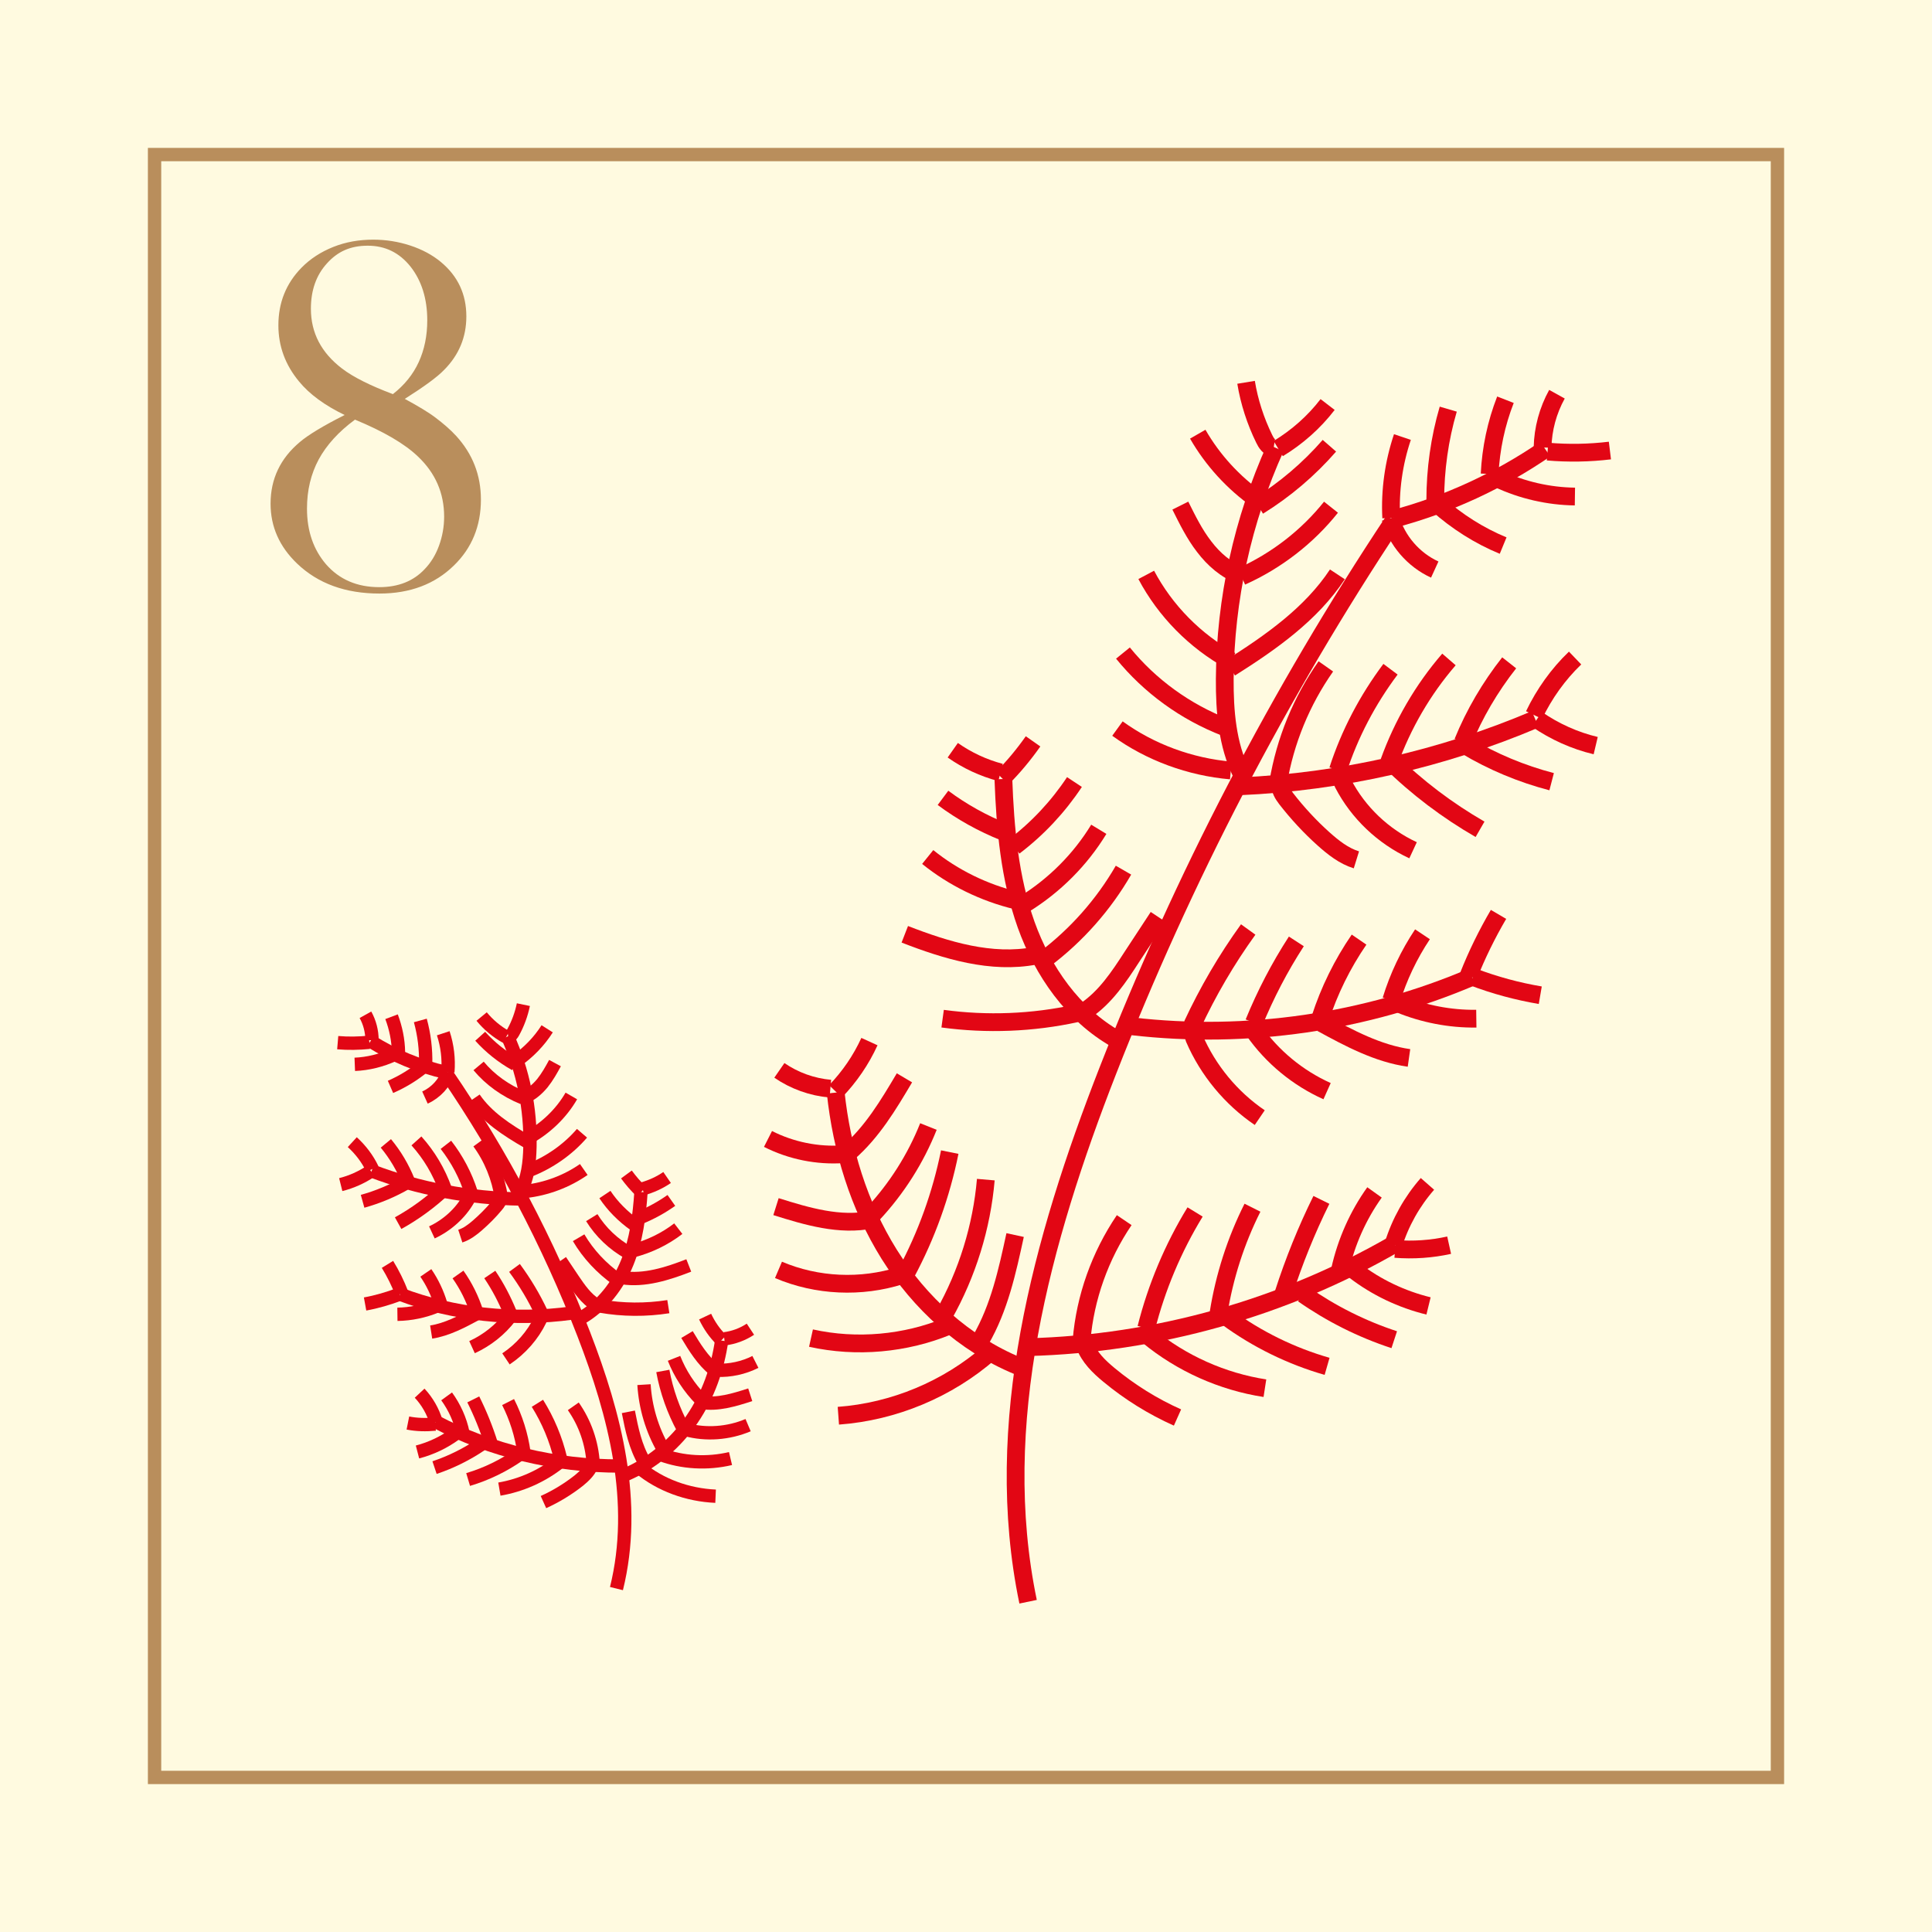 <?xml version="1.0" encoding="UTF-8"?> <svg xmlns="http://www.w3.org/2000/svg" width="108.75" height="108.75" viewBox="0 0 108.75 108.75"><g><g><rect width="108.75" height="108.75" fill="#fffae0"></rect><g><g><path d="m78.46,29.3c-6.46,9.73-11.87,20.14-16.11,30.99-3.72,9.53-6.56,19.87-4.48,29.87" fill="none" stroke="#e20614" stroke-miterlimit="10"></path><g><g><path d="m63.72,57.77c6.48.75,13.15-.22,19.14-2.78" fill="none" stroke="#e20614" stroke-miterlimit="10"></path><g><g><path d="m82.66,54.93c.47-1.19,1.04-2.35,1.69-3.46" fill="none" stroke="#e20614" stroke-miterlimit="10"></path><path d="m78.31,56.3c.4-1.31,1-2.57,1.76-3.71" fill="none" stroke="#e20614" stroke-miterlimit="10"></path><path d="m74.31,57.34c.51-1.58,1.25-3.08,2.19-4.45" fill="none" stroke="#e20614" stroke-miterlimit="10"></path><path d="m70.58,57.57c.65-1.59,1.45-3.13,2.39-4.58" fill="none" stroke="#e20614" stroke-miterlimit="10"></path><path d="m67.11,57.7c.88-1.89,1.93-3.69,3.15-5.38" fill="none" stroke="#e20614" stroke-miterlimit="10"></path></g><g><path d="m82.91,54.99c1.23.47,2.5.81,3.79,1.03" fill="none" stroke="#e20614" stroke-miterlimit="10"></path><path d="m78.77,56.51c1.36.56,2.85.85,4.33.83" fill="none" stroke="#e20614" stroke-miterlimit="10"></path><path d="m74.39,57.59c1.56.85,3.16,1.71,4.92,1.96" fill="none" stroke="#e20614" stroke-miterlimit="10"></path><path d="m70.58,58.02c1.03,1.47,2.47,2.66,4.12,3.4" fill="none" stroke="#e20614" stroke-miterlimit="10"></path><path d="m67.23,58.12c-.08.09-.04.23,0,.34.77,1.78,2.06,3.35,3.68,4.45" fill="none" stroke="#e20614" stroke-miterlimit="10"></path></g></g></g><g><path d="m69.79,44.26c5.71-.25,11.38-1.54,16.63-3.77" fill="none" stroke="#e20614" stroke-miterlimit="10"></path><g><g><path d="m86.35,40.25c.57-1.19,1.35-2.29,2.31-3.21" fill="none" stroke="#e20614" stroke-miterlimit="10"></path><path d="m84.95,37.31c-1.07,1.36-1.96,2.87-2.61,4.47" fill="none" stroke="#e20614" stroke-miterlimit="10"></path><path d="m81.56,37.12c-1.47,1.7-2.61,3.67-3.37,5.78" fill="none" stroke="#e20614" stroke-miterlimit="10"></path><path d="m78.27,37.67c-1.29,1.72-2.3,3.64-2.96,5.68" fill="none" stroke="#e20614" stroke-miterlimit="10"></path><path d="m74.63,37.51c-1.37,1.95-2.29,4.19-2.68,6.53" fill="none" stroke="#e20614" stroke-miterlimit="10"></path></g><g><path d="m86.51,40.49c1,.69,2.13,1.2,3.31,1.48" fill="none" stroke="#e20614" stroke-miterlimit="10"></path><path d="m82.53,41.99c1.49.89,3.12,1.57,4.81,2.01" fill="none" stroke="#e20614" stroke-miterlimit="10"></path><path d="m78.25,42.84c1.51,1.49,3.22,2.78,5.06,3.84" fill="none" stroke="#e20614" stroke-miterlimit="10"></path><path d="m75.53,43.59c-.08.17,0,.36.08.53.85,1.63,2.25,2.96,3.93,3.74" fill="none" stroke="#e20614" stroke-miterlimit="10"></path><path d="m72.08,44.16c-.04.29.14.56.32.8.63.81,1.33,1.57,2.1,2.26.55.49,1.14.96,1.85,1.18" fill="none" stroke="#e20614" stroke-miterlimit="10"></path></g></g></g><g><path d="m78.48,29.2c3.03-.81,5.92-2.15,8.5-3.92" fill="none" stroke="#e20614" stroke-miterlimit="10"></path><g><g><path d="m87.64,22.19c-.51.92-.79,1.96-.81,3" fill="none" stroke="#e20614" stroke-miterlimit="10"></path><path d="m84.74,22.5c-.52,1.33-.82,2.75-.89,4.18" fill="none" stroke="#e20614" stroke-miterlimit="10"></path><path d="m81.52,23.03c-.49,1.67-.73,3.41-.73,5.14" fill="none" stroke="#e20614" stroke-miterlimit="10"></path><path d="m78.94,24.6c-.49,1.46-.71,3.01-.63,4.55" fill="none" stroke="#e20614" stroke-miterlimit="10"></path></g><g><path d="m87.11,25.42c1.17.1,2.35.08,3.51-.06" fill="none" stroke="#e20614" stroke-miterlimit="10"></path><path d="m84.34,26.96c1.34.63,2.83.97,4.31.99" fill="none" stroke="#e20614" stroke-miterlimit="10"></path><path d="m80.91,28.38c1.09.97,2.34,1.77,3.7,2.33" fill="none" stroke="#e20614" stroke-miterlimit="10"></path><path d="m78.27,29.17c.36,1.26,1.29,2.34,2.49,2.89" fill="none" stroke="#e20614" stroke-miterlimit="10"></path></g></g></g><g><path d="m71.79,25.2c-1.84,4.08-2.82,8.54-2.85,13.01-.01,1.82.14,3.69.94,5.33" fill="none" stroke="#e20614" stroke-miterlimit="10"></path><g><g><path d="m71.95,25.25c1.07-.65,2.02-1.49,2.78-2.48" fill="none" stroke="#e20614" stroke-miterlimit="10"></path><path d="m70.83,28.49c1.5-.93,2.85-2.08,4-3.4" fill="none" stroke="#e20614" stroke-miterlimit="10"></path><path d="m69.88,32.45c1.96-.88,3.71-2.23,5.04-3.9" fill="none" stroke="#e20614" stroke-miterlimit="10"></path><path d="m69.25,37.6c2.28-1.44,4.55-3.03,6.03-5.27" fill="none" stroke="#e20614" stroke-miterlimit="10"></path></g><g><path d="m70.14,21.52c.18,1.1.53,2.18,1.02,3.18.11.23.27.48.53.52" fill="none" stroke="#e20614" stroke-miterlimit="10"></path><path d="m67.42,24.44c.84,1.46,2,2.73,3.39,3.71" fill="none" stroke="#e20614" stroke-miterlimit="10"></path><path d="m66.44,28.46c.4.8.79,1.6,1.34,2.31.54.71,1.24,1.33,2.09,1.63" fill="none" stroke="#e20614" stroke-miterlimit="10"></path><path d="m64.52,32.36c1.07,2.02,2.75,3.73,4.77,4.84" fill="none" stroke="#e20614" stroke-miterlimit="10"></path><path d="m63.21,36.76c1.51,1.86,3.52,3.32,5.78,4.19" fill="none" stroke="#e20614" stroke-miterlimit="10"></path><path d="m62.9,41.01c1.85,1.34,4.09,2.16,6.38,2.36" fill="none" stroke="#e20614" stroke-miterlimit="10"></path></g></g></g><g><path d="m56.48,43.85c.1,2.77.35,5.58,1.28,8.2.94,2.62,2.63,5.06,5.07,6.44" fill="none" stroke="#e20614" stroke-miterlimit="10"></path><g><g><path d="m56.41,43.81c.64-.64,1.22-1.34,1.74-2.08" fill="none" stroke="#e20614" stroke-miterlimit="10"></path><path d="m57.08,47.65c1.33-1.01,2.48-2.24,3.4-3.63" fill="none" stroke="#e20614" stroke-miterlimit="10"></path><path d="m57.63,50.91c1.72-1.06,3.18-2.52,4.22-4.23" fill="none" stroke="#e20614" stroke-miterlimit="10"></path><path d="m58.81,53.99c1.8-1.36,3.31-3.07,4.43-5.01" fill="none" stroke="#e20614" stroke-miterlimit="10"></path><path d="m61.1,56.89c1.12-.75,1.89-1.91,2.62-3.04.49-.75.98-1.5,1.47-2.24" fill="none" stroke="#e20614" stroke-miterlimit="10"></path></g><g><path d="m53.63,42.23c.81.57,1.73,1,2.69,1.25" fill="none" stroke="#e20614" stroke-miterlimit="10"></path><path d="m53.08,44.91c1.06.79,2.23,1.44,3.46,1.93" fill="none" stroke="#e20614" stroke-miterlimit="10"></path><path d="m52.22,48.24c1.45,1.17,3.17,2.01,4.99,2.45" fill="none" stroke="#e20614" stroke-miterlimit="10"></path><path d="m50.93,52.59c2.34.91,4.87,1.68,7.34,1.21" fill="none" stroke="#e20614" stroke-miterlimit="10"></path><path d="m53.06,57.34c2.5.34,5.06.24,7.53-.3" fill="none" stroke="#e20614" stroke-miterlimit="10"></path></g></g></g><g><path d="m47.04,61.5c.34,3.2,1.3,6.36,3.01,9.1,1.72,2.74,4.22,5.03,7.23,6.28" fill="none" stroke="#e20614" stroke-miterlimit="10"></path><g><g><path d="m47.03,61.43c.79-.82,1.44-1.77,1.91-2.8" fill="none" stroke="#e20614" stroke-miterlimit="10"></path><path d="m47.75,64.89c1.34-1.16,2.26-2.7,3.16-4.22" fill="none" stroke="#e20614" stroke-miterlimit="10"></path><path d="m49.15,68.32c1.33-1.43,2.39-3.1,3.11-4.91" fill="none" stroke="#e20614" stroke-miterlimit="10"></path><path d="m51,71.68c1.15-2.14,1.98-4.45,2.46-6.83" fill="none" stroke="#e20614" stroke-miterlimit="10"></path><path d="m53.13,74.02c1.32-2.34,2.13-4.96,2.36-7.62" fill="none" stroke="#e20614" stroke-miterlimit="10"></path><path d="m55.2,75.43c1.05-1.81,1.5-3.88,1.94-5.91" fill="none" stroke="#e20614" stroke-miterlimit="10"></path></g><g><path d="m43.87,60.25c.84.58,1.84.94,2.87,1.03" fill="none" stroke="#e20614" stroke-miterlimit="10"></path><path d="m43.23,64.11c1.3.66,2.78.96,4.24.86" fill="none" stroke="#e20614" stroke-miterlimit="10"></path><path d="m43.68,67.92c1.75.55,3.6,1.1,5.39.73" fill="none" stroke="#e20614" stroke-miterlimit="10"></path><path d="m43.82,71.48c2.16.92,4.65,1.03,6.88.32" fill="none" stroke="#e20614" stroke-miterlimit="10"></path><path d="m45.65,75.32c2.57.57,5.31.32,7.73-.68" fill="none" stroke="#e20614" stroke-miterlimit="10"></path><path d="m47.19,79.69c3.13-.23,6.16-1.5,8.51-3.55" fill="none" stroke="#e20614" stroke-miterlimit="10"></path></g></g></g><g><path d="m57.87,75.83c7.23-.19,14.4-2.21,20.63-5.81" fill="none" stroke="#e20614" stroke-miterlimit="10"></path><g><path d="m78.43,70.07c.39-1.26,1.05-2.44,1.92-3.43" fill="none" stroke="#e20614" stroke-miterlimit="10"></path><path d="m75.43,71.47c.35-1.56,1.01-3.05,1.94-4.35" fill="none" stroke="#e20614" stroke-miterlimit="10"></path><path d="m72.25,72.8c.58-1.8,1.29-3.56,2.13-5.26" fill="none" stroke="#e20614" stroke-miterlimit="10"></path><path d="m68.59,73.91c.33-2.06.97-4.06,1.91-5.93" fill="none" stroke="#e20614" stroke-miterlimit="10"></path><path d="m64.52,74.76c.58-2.3,1.51-4.51,2.75-6.54" fill="none" stroke="#e20614" stroke-miterlimit="10"></path><path d="m60.88,75.45c.2-2.41,1.04-4.76,2.4-6.77" fill="none" stroke="#e20614" stroke-miterlimit="10"></path><path d="m61.06,75.71c.25.68.79,1.21,1.36,1.68,1.17.97,2.47,1.78,3.86,2.4" fill="none" stroke="#e20614" stroke-miterlimit="10"></path><path d="m64.63,75.2c1.87,1.54,4.17,2.57,6.57,2.94" fill="none" stroke="#e20614" stroke-miterlimit="10"></path><path d="m69.07,74.15c1.69,1.24,3.61,2.18,5.63,2.76" fill="none" stroke="#e20614" stroke-miterlimit="10"></path><path d="m73.35,72.84c1.57,1.1,3.3,1.97,5.13,2.57" fill="none" stroke="#e20614" stroke-miterlimit="10"></path><path d="m76.25,71.52c1.22.94,2.65,1.62,4.16,1.99" fill="none" stroke="#e20614" stroke-miterlimit="10"></path><path d="m78.53,70.3c1.02.08,2.05.01,3.04-.21" fill="none" stroke="#e20614" stroke-miterlimit="10"></path></g></g></g></g></g><g><g><path d="m25.12,60.41c3.14,4.59,5.74,9.52,7.74,14.69,1.75,4.53,3.04,9.47,1.84,14.32" fill="none" stroke="#e20614" stroke-miterlimit="10" stroke-width=".75"></path><g><g><path d="m32.2,73.91c-3.3.45-6.68.08-9.68-1.06" fill="none" stroke="#e20614" stroke-miterlimit="10" stroke-width=".75"></path><g><g><path d="m22.62,72.81c-.22-.57-.49-1.12-.81-1.64" fill="none" stroke="#e20614" stroke-miterlimit="10" stroke-width=".75"></path><path d="m24.81,73.41c-.19-.63-.47-1.22-.84-1.76" fill="none" stroke="#e20614" stroke-miterlimit="10" stroke-width=".75"></path><path d="m26.83,73.85c-.24-.75-.59-1.46-1.05-2.11" fill="none" stroke="#e20614" stroke-miterlimit="10" stroke-width=".75"></path><path d="m28.72,73.91c-.31-.76-.69-1.49-1.15-2.17" fill="none" stroke="#e20614" stroke-miterlimit="10" stroke-width=".75"></path><path d="m30.48,73.92c-.42-.9-.93-1.75-1.52-2.55" fill="none" stroke="#e20614" stroke-miterlimit="10" stroke-width=".75"></path></g><g><path d="m22.49,72.85c-.63.24-1.28.43-1.94.55" fill="none" stroke="#e20614" stroke-miterlimit="10" stroke-width=".75"></path><path d="m24.58,73.52c-.7.29-1.46.45-2.21.46" fill="none" stroke="#e20614" stroke-miterlimit="10" stroke-width=".75"></path><path d="m26.79,73.97c-.8.43-1.63.87-2.52,1.01" fill="none" stroke="#e20614" stroke-miterlimit="10" stroke-width=".75"></path><path d="m28.71,74.13c-.55.72-1.29,1.31-2.14,1.7" fill="none" stroke="#e20614" stroke-miterlimit="10" stroke-width=".75"></path><path d="m30.41,74.13s.02.11,0,.16c-.42.87-1.09,1.64-1.93,2.2" fill="none" stroke="#e20614" stroke-miterlimit="10" stroke-width=".75"></path></g></g></g><g><path d="m29.31,67.49c-2.9-.04-5.76-.58-8.39-1.58" fill="none" stroke="#e20614" stroke-miterlimit="10" stroke-width=".75"></path><g><g><path d="m20.96,65.8c-.27-.57-.66-1.08-1.13-1.51" fill="none" stroke="#e20614" stroke-miterlimit="10" stroke-width=".75"></path><path d="m21.72,64.36c.53.64.95,1.35,1.26,2.12" fill="none" stroke="#e20614" stroke-miterlimit="10" stroke-width=".75"></path><path d="m23.44,64.22c.72.8,1.27,1.73,1.63,2.74" fill="none" stroke="#e20614" stroke-miterlimit="10" stroke-width=".75"></path><path d="m25.1,64.44c.63.81,1.11,1.72,1.42,2.69" fill="none" stroke="#e20614" stroke-miterlimit="10" stroke-width=".75"></path><path d="m26.95,64.31c.67.92,1.1,1.99,1.27,3.11" fill="none" stroke="#e20614" stroke-miterlimit="10" stroke-width=".75"></path></g><g><path d="m20.88,65.92c-.52.35-1.1.61-1.7.76" fill="none" stroke="#e20614" stroke-miterlimit="10" stroke-width=".75"></path><path d="m22.88,66.58c-.77.45-1.61.8-2.47,1.04" fill="none" stroke="#e20614" stroke-miterlimit="10" stroke-width=".75"></path><path d="m25.04,66.93c-.79.74-1.67,1.39-2.63,1.92" fill="none" stroke="#e20614" stroke-miterlimit="10" stroke-width=".75"></path><path d="m26.41,67.25c.04.08,0,.18-.05.26-.45.79-1.19,1.46-2.05,1.86" fill="none" stroke="#e20614" stroke-miterlimit="10" stroke-width=".75"></path><path d="m28.15,67.47c.02.14-.08.27-.18.39-.33.4-.7.77-1.1,1.12-.28.24-.59.48-.96.6" fill="none" stroke="#e20614" stroke-miterlimit="10" stroke-width=".75"></path></g></g></g><g><path d="m25.12,60.37c-1.53-.35-2.98-.95-4.26-1.77" fill="none" stroke="#e20614" stroke-miterlimit="10" stroke-width=".75"></path><g><g><path d="m20.57,57.12c.24.43.37.93.37,1.43" fill="none" stroke="#e20614" stroke-miterlimit="10" stroke-width=".75"></path><path d="m22.04,57.23c.24.64.38,1.31.39,2" fill="none" stroke="#e20614" stroke-miterlimit="10" stroke-width=".75"></path><path d="m23.66,57.44c.22.8.32,1.63.3,2.47" fill="none" stroke="#e20614" stroke-miterlimit="10" stroke-width=".75"></path><path d="m24.95,58.16c.23.7.32,1.44.26,2.18" fill="none" stroke="#e20614" stroke-miterlimit="10" stroke-width=".75"></path></g><g><path d="m20.79,58.67c-.6.06-1.19.07-1.78.02" fill="none" stroke="#e20614" stroke-miterlimit="10" stroke-width=".75"></path><path d="m22.17,59.37c-.69.32-1.45.51-2.2.54" fill="none" stroke="#e20614" stroke-miterlimit="10" stroke-width=".75"></path><path d="m23.89,60c-.57.48-1.22.88-1.91,1.18" fill="none" stroke="#e20614" stroke-miterlimit="10" stroke-width=".75"></path><path d="m25.23,60.35c-.2.61-.69,1.15-1.31,1.43" fill="none" stroke="#e20614" stroke-miterlimit="10" stroke-width=".75"></path></g></g></g><g><path d="m28.57,58.34c.88,1.94,1.31,4.07,1.26,6.22-.02.88-.12,1.78-.55,2.58" fill="none" stroke="#e20614" stroke-miterlimit="10" stroke-width=".75"></path><g><g><path d="m28.49,58.37c-.54-.3-1-.69-1.38-1.15" fill="none" stroke="#e20614" stroke-miterlimit="10" stroke-width=".75"></path><path d="m29.01,59.91c-.75-.42-1.42-.96-1.98-1.58" fill="none" stroke="#e20614" stroke-miterlimit="10" stroke-width=".75"></path><path d="m29.44,61.8c-.98-.4-1.85-1.02-2.5-1.8" fill="none" stroke="#e20614" stroke-miterlimit="10" stroke-width=".75"></path><path d="m29.68,64.27c-1.14-.66-2.27-1.39-2.99-2.45" fill="none" stroke="#e20614" stroke-miterlimit="10" stroke-width=".75"></path></g><g><path d="m29.46,56.55c-.11.53-.3,1.06-.57,1.55-.06.11-.15.24-.28.26" fill="none" stroke="#e20614" stroke-miterlimit="10" stroke-width=".75"></path><path d="m30.8,57.91c-.45.71-1.06,1.34-1.77,1.83" fill="none" stroke="#e20614" stroke-miterlimit="10" stroke-width=".75"></path><path d="m31.24,59.84c-.21.39-.43.78-.71,1.13-.29.35-.65.66-1.08.82" fill="none" stroke="#e20614" stroke-miterlimit="10" stroke-width=".75"></path><path d="m32.16,61.69c-.57.99-1.45,1.83-2.49,2.4" fill="none" stroke="#e20614" stroke-miterlimit="10" stroke-width=".75"></path><path d="m32.76,63.79c-.79.92-1.84,1.65-2.99,2.1" fill="none" stroke="#e20614" stroke-miterlimit="10" stroke-width=".75"></path><path d="m32.86,65.83c-.96.67-2.11,1.1-3.27,1.23" fill="none" stroke="#e20614" stroke-miterlimit="10" stroke-width=".75"></path></g></g></g><g><path d="m36.08,67.1c-.09,1.34-.26,2.69-.77,3.96-.51,1.27-1.41,2.47-2.67,3.17" fill="none" stroke="#e20614" stroke-miterlimit="10" stroke-width=".75"></path><g><g><path d="m36.11,67.08c-.32-.3-.6-.63-.85-.97" fill="none" stroke="#e20614" stroke-miterlimit="10" stroke-width=".75"></path><path d="m35.72,68.94c-.66-.47-1.23-1.04-1.67-1.7" fill="none" stroke="#e20614" stroke-miterlimit="10" stroke-width=".75"></path><path d="m35.39,70.52c-.86-.48-1.58-1.17-2.08-1.98" fill="none" stroke="#e20614" stroke-miterlimit="10" stroke-width=".75"></path><path d="m34.75,72.02c-.89-.63-1.64-1.43-2.18-2.35" fill="none" stroke="#e20614" stroke-miterlimit="10" stroke-width=".75"></path><path d="m33.55,73.45c-.56-.35-.93-.89-1.29-1.42-.24-.35-.47-.71-.71-1.06" fill="none" stroke="#e20614" stroke-miterlimit="10" stroke-width=".75"></path></g><g><path d="m37.55,66.28c-.42.29-.89.5-1.38.64" fill="none" stroke="#e20614" stroke-miterlimit="10" stroke-width=".75"></path><path d="m37.79,67.57c-.55.39-1.15.72-1.79.98" fill="none" stroke="#e20614" stroke-miterlimit="10" stroke-width=".75"></path><path d="m38.18,69.16c-.75.58-1.64,1.01-2.57,1.25" fill="none" stroke="#e20614" stroke-miterlimit="10" stroke-width=".75"></path><path d="m38.77,71.23c-1.2.47-2.5.88-3.74.69" fill="none" stroke="#e20614" stroke-miterlimit="10" stroke-width=".75"></path><path d="m37.62,73.55c-1.27.2-2.57.19-3.82-.03" fill="none" stroke="#e20614" stroke-miterlimit="10" stroke-width=".75"></path></g></g></g><g><path d="m40.62,75.46c-.22,1.55-.75,3.08-1.66,4.42s-2.22,2.48-3.76,3.13" fill="none" stroke="#e20614" stroke-miterlimit="10" stroke-width=".75"></path><g><g><path d="m40.62,75.43c-.39-.38-.7-.83-.93-1.32" fill="none" stroke="#e20614" stroke-miterlimit="10" stroke-width=".75"></path><path d="m40.21,77.11c-.66-.54-1.11-1.27-1.54-1.99" fill="none" stroke="#e20614" stroke-miterlimit="10" stroke-width=".75"></path><path d="m39.45,78.78c-.66-.67-1.17-1.46-1.51-2.32" fill="none" stroke="#e20614" stroke-miterlimit="10" stroke-width=".75"></path><path d="m38.46,80.42c-.55-1.01-.94-2.11-1.15-3.25" fill="none" stroke="#e20614" stroke-miterlimit="10" stroke-width=".75"></path><path d="m37.34,81.58c-.64-1.11-1.01-2.36-1.09-3.64" fill="none" stroke="#e20614" stroke-miterlimit="10" stroke-width=".75"></path><path d="m36.27,82.29c-.51-.86-.71-1.85-.9-2.82" fill="none" stroke="#e20614" stroke-miterlimit="10" stroke-width=".75"></path></g><g><path d="m42.24,74.82c-.44.29-.95.48-1.47.54" fill="none" stroke="#e20614" stroke-miterlimit="10" stroke-width=".75"></path><path d="m42.52,76.66c-.67.34-1.43.5-2.16.47" fill="none" stroke="#e20614" stroke-miterlimit="10" stroke-width=".75"></path><path d="m42.23,78.51c-.9.29-1.84.58-2.75.43" fill="none" stroke="#e20614" stroke-miterlimit="10" stroke-width=".75"></path><path d="m42.11,80.22c-1.11.47-2.38.56-3.5.25" fill="none" stroke="#e20614" stroke-miterlimit="10" stroke-width=".75"></path><path d="m41.12,82.1c-1.31.31-2.7.23-3.92-.22" fill="none" stroke="#e20614" stroke-miterlimit="10" stroke-width=".75"></path><path d="m40.28,84.22c-1.58-.07-3.11-.63-4.27-1.59" fill="none" stroke="#e20614" stroke-miterlimit="10" stroke-width=".75"></path></g></g></g><g><path d="m34.91,82.52c-3.67.01-7.28-.86-10.39-2.5" fill="none" stroke="#e20614" stroke-miterlimit="10" stroke-width=".75"></path><g><path d="m24.55,80.04c-.18-.6-.5-1.16-.93-1.62" fill="none" stroke="#e20614" stroke-miterlimit="10" stroke-width=".75"></path><path d="m26.06,80.67c-.15-.74-.47-1.45-.92-2.07" fill="none" stroke="#e20614" stroke-miterlimit="10" stroke-width=".75"></path><path d="m27.65,81.27c-.27-.86-.61-1.7-1.01-2.5" fill="none" stroke="#e20614" stroke-miterlimit="10" stroke-width=".75"></path><path d="m29.49,81.75c-.14-.99-.44-1.94-.89-2.83" fill="none" stroke="#e20614" stroke-miterlimit="10" stroke-width=".75"></path><path d="m31.55,82.1c-.26-1.1-.7-2.15-1.3-3.11" fill="none" stroke="#e20614" stroke-miterlimit="10" stroke-width=".75"></path><path d="m33.39,82.38c-.07-1.16-.46-2.28-1.12-3.22" fill="none" stroke="#e20614" stroke-miterlimit="10" stroke-width=".75"></path><path d="m33.29,82.51c-.14.33-.42.59-.71.83-.61.48-1.28.89-1.99,1.21" fill="none" stroke="#e20614" stroke-miterlimit="10" stroke-width=".75"></path><path d="m31.49,82.31c-.97.77-2.15,1.3-3.38,1.51" fill="none" stroke="#e20614" stroke-miterlimit="10" stroke-width=".75"></path><path d="m29.25,81.87c-.88.62-1.86,1.1-2.9,1.41" fill="none" stroke="#e20614" stroke-miterlimit="10" stroke-width=".75"></path><path d="m27.1,81.3c-.81.55-1.71,1-2.64,1.31" fill="none" stroke="#e20614" stroke-miterlimit="10" stroke-width=".75"></path><path d="m25.64,80.71c-.64.47-1.37.82-2.14,1.02" fill="none" stroke="#e20614" stroke-miterlimit="10" stroke-width=".75"></path><path d="m24.5,80.16c-.52.05-1.04.04-1.54-.06" fill="none" stroke="#e20614" stroke-miterlimit="10" stroke-width=".75"></path></g></g></g></g></g><path d="m22.78,22.45c.74.4,1.33.75,1.75,1.07s.81.65,1.15,1.02c.92,1.01,1.39,2.2,1.39,3.58,0,1.49-.51,2.73-1.52,3.71-1.07,1.05-2.47,1.58-4.19,1.58-1.91,0-3.46-.56-4.64-1.69-.99-.95-1.49-2.07-1.49-3.37,0-1.39.55-2.55,1.65-3.47.47-.4,1.31-.91,2.52-1.52-1.12-.54-1.98-1.17-2.57-1.89-.77-.93-1.16-1.98-1.16-3.16,0-1.27.43-2.35,1.3-3.24.49-.5,1.09-.89,1.79-1.17s1.45-.41,2.25-.41c.71,0,1.41.11,2.08.33.67.22,1.25.53,1.73.93.96.8,1.43,1.82,1.43,3.06,0,1.16-.41,2.16-1.24,3-.4.42-1.15.96-2.22,1.64Zm-2.81,1.18c-.91.67-1.59,1.42-2.03,2.23-.44.82-.66,1.74-.66,2.77,0,1.26.36,2.3,1.07,3.13.75.86,1.75,1.29,3,1.29,1.07,0,1.92-.34,2.55-1.01.35-.36.62-.8.81-1.32s.29-1.07.29-1.64c0-1.32-.49-2.45-1.47-3.38-.75-.72-1.93-1.41-3.55-2.08Zm2.15-1.45c.64-.5,1.13-1.1,1.45-1.8.32-.7.48-1.48.48-2.35,0-1.22-.32-2.23-.94-3.02-.63-.79-1.43-1.18-2.41-1.18s-1.7.33-2.3,1c-.6.66-.9,1.51-.9,2.55,0,1.36.59,2.48,1.76,3.37.63.48,1.59.96,2.87,1.44Z" fill="#b98e5c"></path><g><rect x="8.7" y="8.7" width="91.35" height="91.35" fill="none" stroke="#b98e5c" stroke-miterlimit="10" stroke-width=".75"></rect></g></g></g></svg> 